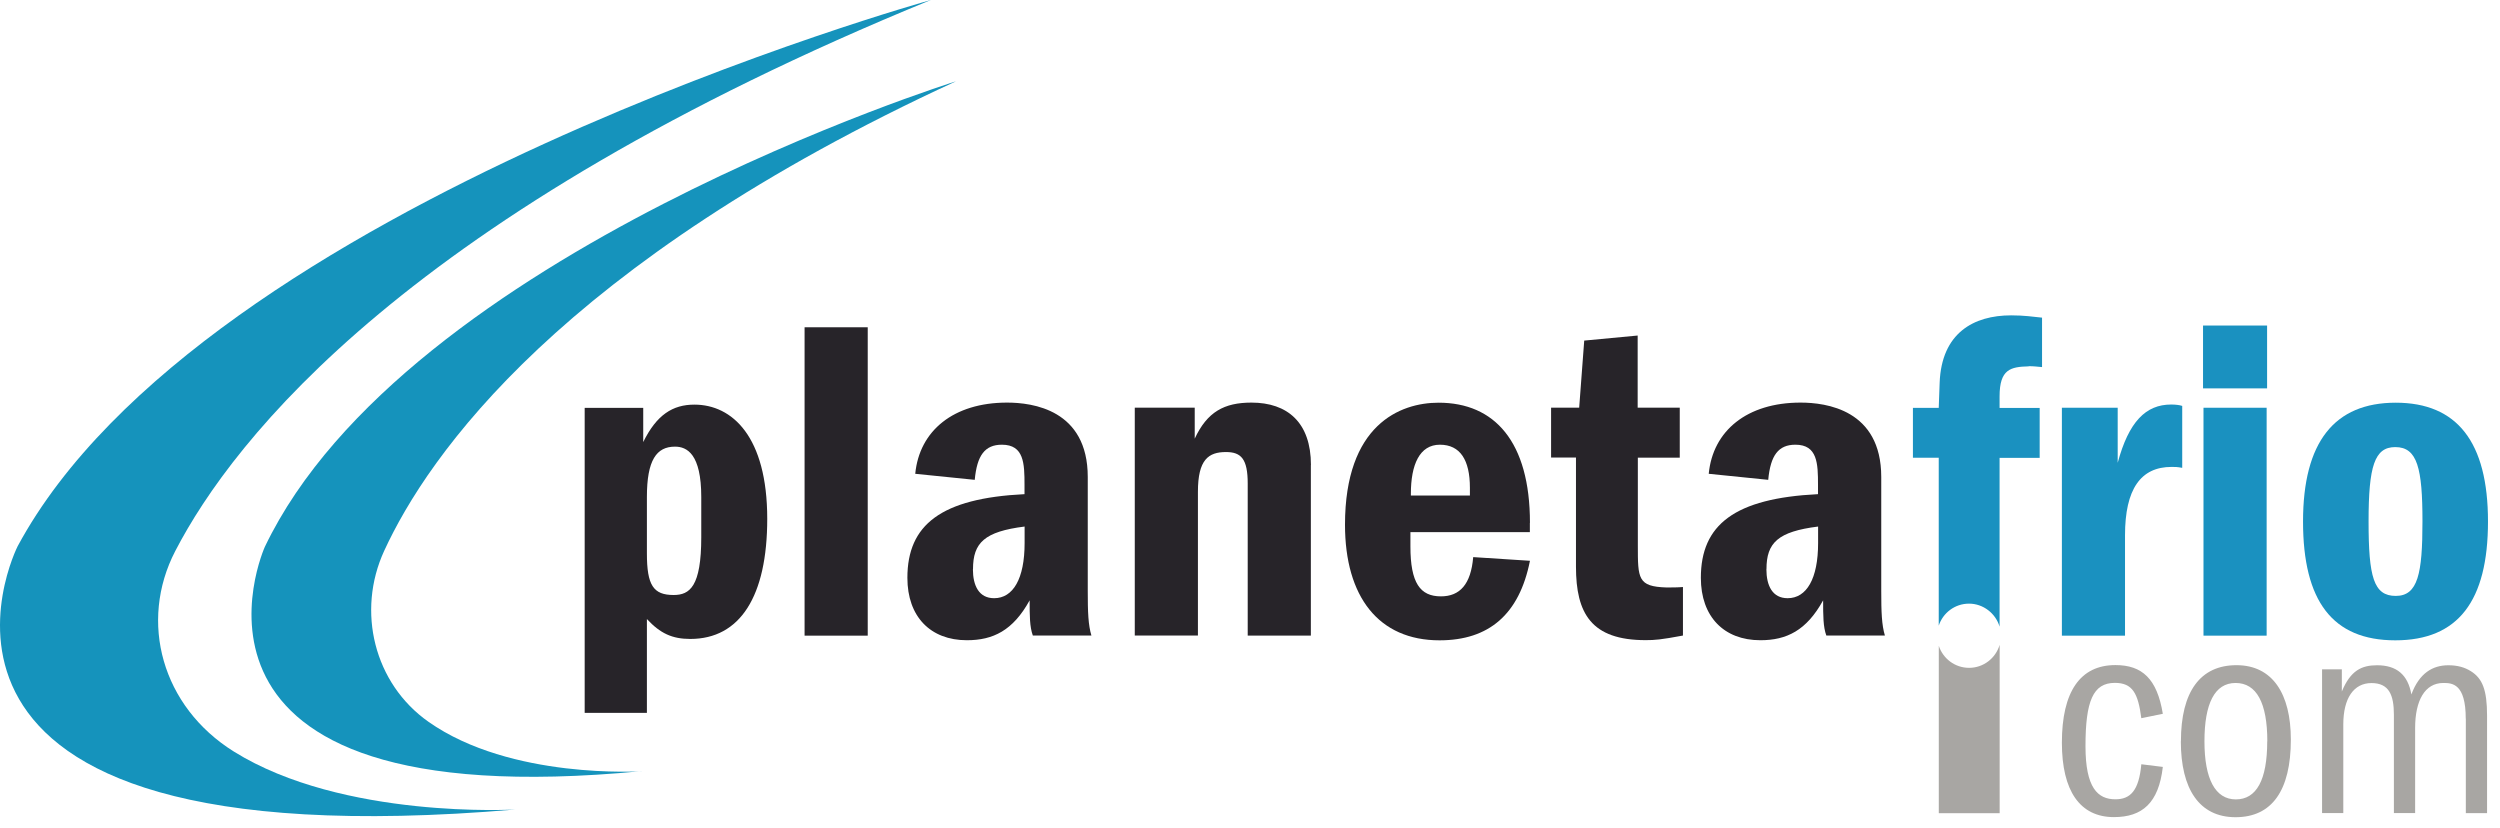 <svg width="154" height="51" viewBox="0 0 154 51" fill="none" xmlns="http://www.w3.org/2000/svg">
<path d="M47.262 31.956C47.262 36.737 45.588 39.359 42.521 39.359C41.411 39.359 40.672 39.02 39.849 38.133V43.914H36.016V25.123H39.623V27.231C40.447 25.552 41.439 24.925 42.775 24.925C45.103 24.925 47.262 26.892 47.262 31.961V31.956ZM41.58 27.513C40.441 27.513 39.849 28.338 39.849 30.616V34.092C39.849 36.059 40.249 36.652 41.495 36.652C42.487 36.652 43.198 36.138 43.198 33.092V30.616C43.198 27.965 42.318 27.513 41.58 27.513Z" fill="#272429"/>
<path d="M53.452 39.156H49.562V20.16H53.452V39.156Z" fill="#272429"/>
<path d="M63.42 36.99C62.4 38.839 61.177 39.438 59.559 39.438C57.315 39.438 55.895 37.985 55.895 35.595C55.895 32.322 57.969 30.695 63.11 30.44V29.869C63.11 28.558 63.082 27.394 61.718 27.394C60.669 27.394 60.184 28.049 60.044 29.558L56.379 29.186C56.633 26.535 58.736 24.8 62.034 24.8C63.595 24.8 67.006 25.229 67.006 29.383V36.414C67.006 37.697 67.034 38.494 67.231 39.15H63.623C63.426 38.607 63.426 37.923 63.426 36.985L63.42 36.99ZM59.931 35.058C59.931 36.081 60.303 36.849 61.239 36.849C62.406 36.849 63.116 35.651 63.116 33.458V32.435C60.647 32.746 59.937 33.43 59.937 35.058H59.931Z" fill="#272429"/>
<path d="M80.749 28.649V39.155H76.859V29.785C76.859 28.276 76.459 27.846 75.523 27.846C74.446 27.846 73.792 28.304 73.792 30.293V39.15H69.902V25.111H73.595V27.021C74.362 25.371 75.41 24.8 77.09 24.8C79.305 24.8 80.754 26.026 80.754 28.643L80.749 28.649Z" fill="#272429"/>
<path d="M94.239 32.209V32.78H86.882V33.662C86.882 35.911 87.48 36.736 88.76 36.736C89.926 36.736 90.609 35.996 90.749 34.318L94.245 34.544C93.591 37.844 91.719 39.444 88.675 39.444C84.926 39.444 82.852 36.765 82.852 32.322C82.852 26.173 86.234 24.806 88.619 24.806C92.057 24.806 94.245 27.196 94.245 32.209H94.239ZM90.546 30.045C90.546 28.338 89.949 27.394 88.698 27.394C87.446 27.394 86.91 28.621 86.91 30.412V30.525H90.546V30.039V30.045Z" fill="#272429"/>
<path d="M103.473 25.117V28.191H100.891V33.6C100.891 35.652 100.891 36.132 102.65 36.188C102.96 36.188 103.36 36.188 103.67 36.16V39.15C102.306 39.404 101.94 39.433 101.37 39.433C98.016 39.433 97.08 37.782 97.08 34.906V28.186H95.547V25.111H97.278L97.588 20.98L100.88 20.669V25.111H103.462L103.473 25.117Z" fill="#272429"/>
<path d="M112.299 36.99C111.279 38.839 110.056 39.438 108.438 39.438C106.194 39.438 104.773 37.985 104.773 35.595C104.773 32.322 106.848 30.695 111.989 30.44V29.869C111.989 28.558 111.961 27.394 110.597 27.394C109.548 27.394 109.063 28.049 108.923 29.558L105.258 29.186C105.512 26.535 107.615 24.8 110.912 24.8C112.474 24.8 115.885 25.229 115.885 29.383V36.414C115.885 37.697 115.913 38.494 116.11 39.15H112.502C112.305 38.607 112.305 37.923 112.305 36.985L112.299 36.99ZM108.81 35.058C108.81 36.081 109.182 36.849 110.118 36.849C111.285 36.849 111.995 35.651 111.995 33.458V32.435C109.526 32.746 108.815 33.43 108.815 35.058H108.81Z" fill="#272429"/>
<path d="M121.296 41.139C120.422 41.139 119.689 40.569 119.43 39.783V50.092H123.179V39.721C122.936 40.54 122.186 41.139 121.296 41.139Z" fill="#A8A6A3"/>
<path d="M124.967 22.557C125.277 22.557 125.48 22.585 125.79 22.613V19.567C125.221 19.511 124.708 19.426 123.885 19.426C121.585 19.426 119.595 20.505 119.482 23.585L119.426 25.123H117.836V28.197H119.426V38.54C119.685 37.754 120.418 37.184 121.292 37.184C122.165 37.184 122.932 37.782 123.174 38.602V28.203H125.644V25.128H123.174V24.416C123.174 22.738 123.857 22.596 124.962 22.568L124.967 22.557Z" fill="#1A91C0"/>
<path d="M134.425 25.004V28.819C134.115 28.762 133.996 28.762 133.771 28.762C131.865 28.762 130.901 30.13 130.901 32.978V39.156H127.012V25.117H130.45V28.508C131.133 25.976 132.181 24.919 133.743 24.919C133.996 24.919 134.256 24.947 134.425 25.004Z" fill="#1A91C0"/>
<path d="M139.653 23.924H135.707V20.053H139.653V23.924ZM139.625 39.156H135.735V25.117H139.625V39.156Z" fill="#1A91C0"/>
<path d="M141.867 32.125C141.867 27.225 143.801 24.806 147.578 24.806C151.355 24.806 153.26 27.225 153.26 32.125C153.26 37.025 151.417 39.444 147.55 39.444C143.682 39.444 141.867 37.025 141.867 32.125ZM149.224 32.125C149.224 28.852 148.914 27.541 147.55 27.541C146.27 27.541 145.904 28.711 145.904 32.125C145.904 35.538 146.214 36.708 147.578 36.708C148.942 36.708 149.224 35.34 149.224 32.125Z" fill="#1A91C0"/>
<path d="M130.219 50.334C128.122 50.334 127.012 48.717 127.012 45.75C127.012 42.608 128.139 40.969 130.31 40.969C131.956 40.969 132.875 41.811 133.23 43.97L131.905 44.241C131.708 42.715 131.369 42.065 130.276 42.065C128.934 42.065 128.466 43.179 128.466 45.965C128.466 48.536 129.222 49.237 130.31 49.237C131.223 49.237 131.758 48.717 131.905 47.078L133.23 47.242C132.976 49.469 131.956 50.334 130.219 50.334Z" fill="#A8A6A3"/>
<path d="M134.345 45.666C134.345 42.591 135.546 40.975 137.767 40.975C139.988 40.975 141.116 42.738 141.116 45.558C141.116 48.7 139.949 50.34 137.711 50.34C135.473 50.34 134.34 48.599 134.34 45.666H134.345ZM139.667 45.666C139.667 43.292 139.002 42.071 137.711 42.071C136.42 42.071 135.794 43.348 135.794 45.666C135.794 47.983 136.459 49.243 137.728 49.243C138.996 49.243 139.661 48.056 139.661 45.666H139.667Z" fill="#A8A6A3"/>
<path d="M151.89 44.264C151.89 42.105 151.05 42.071 150.509 42.071C149.364 42.071 148.772 43.168 148.772 44.841V50.085H147.464V44.032C147.464 42.829 147.177 42.077 146.083 42.077C144.99 42.077 144.347 43.009 144.347 44.626V50.085H143.039V41.229H144.257V42.597C144.792 41.303 145.474 40.98 146.427 40.98C147.628 40.98 148.327 41.557 148.541 42.778C149.026 41.467 149.849 40.98 150.819 40.98C151.377 40.98 151.822 41.105 152.2 41.342C152.916 41.789 153.203 42.489 153.203 44.089V50.091H151.895V44.27L151.89 44.264Z" fill="#A8A6A3"/>
<path d="M39.518 47.509C39.518 47.509 31.473 48.04 26.394 44.462C23.045 42.106 21.952 37.658 23.665 33.933C26.36 28.072 34.557 16.221 58.888 5.008C58.888 5.008 24.973 15.599 16.314 33.685C16.314 33.685 8.749 50.459 39.518 47.503V47.509Z" fill="#1593BC"/>
<path d="M31.747 49.865C31.747 49.865 21.121 50.487 14.401 46.293C9.976 43.529 8.533 38.307 10.799 33.938C14.362 27.066 25.191 13.157 57.341 0C57.341 0 12.524 12.428 1.086 33.65C1.086 33.65 -8.909 53.33 31.747 49.865Z" fill="#1593BC"/>
</svg>
